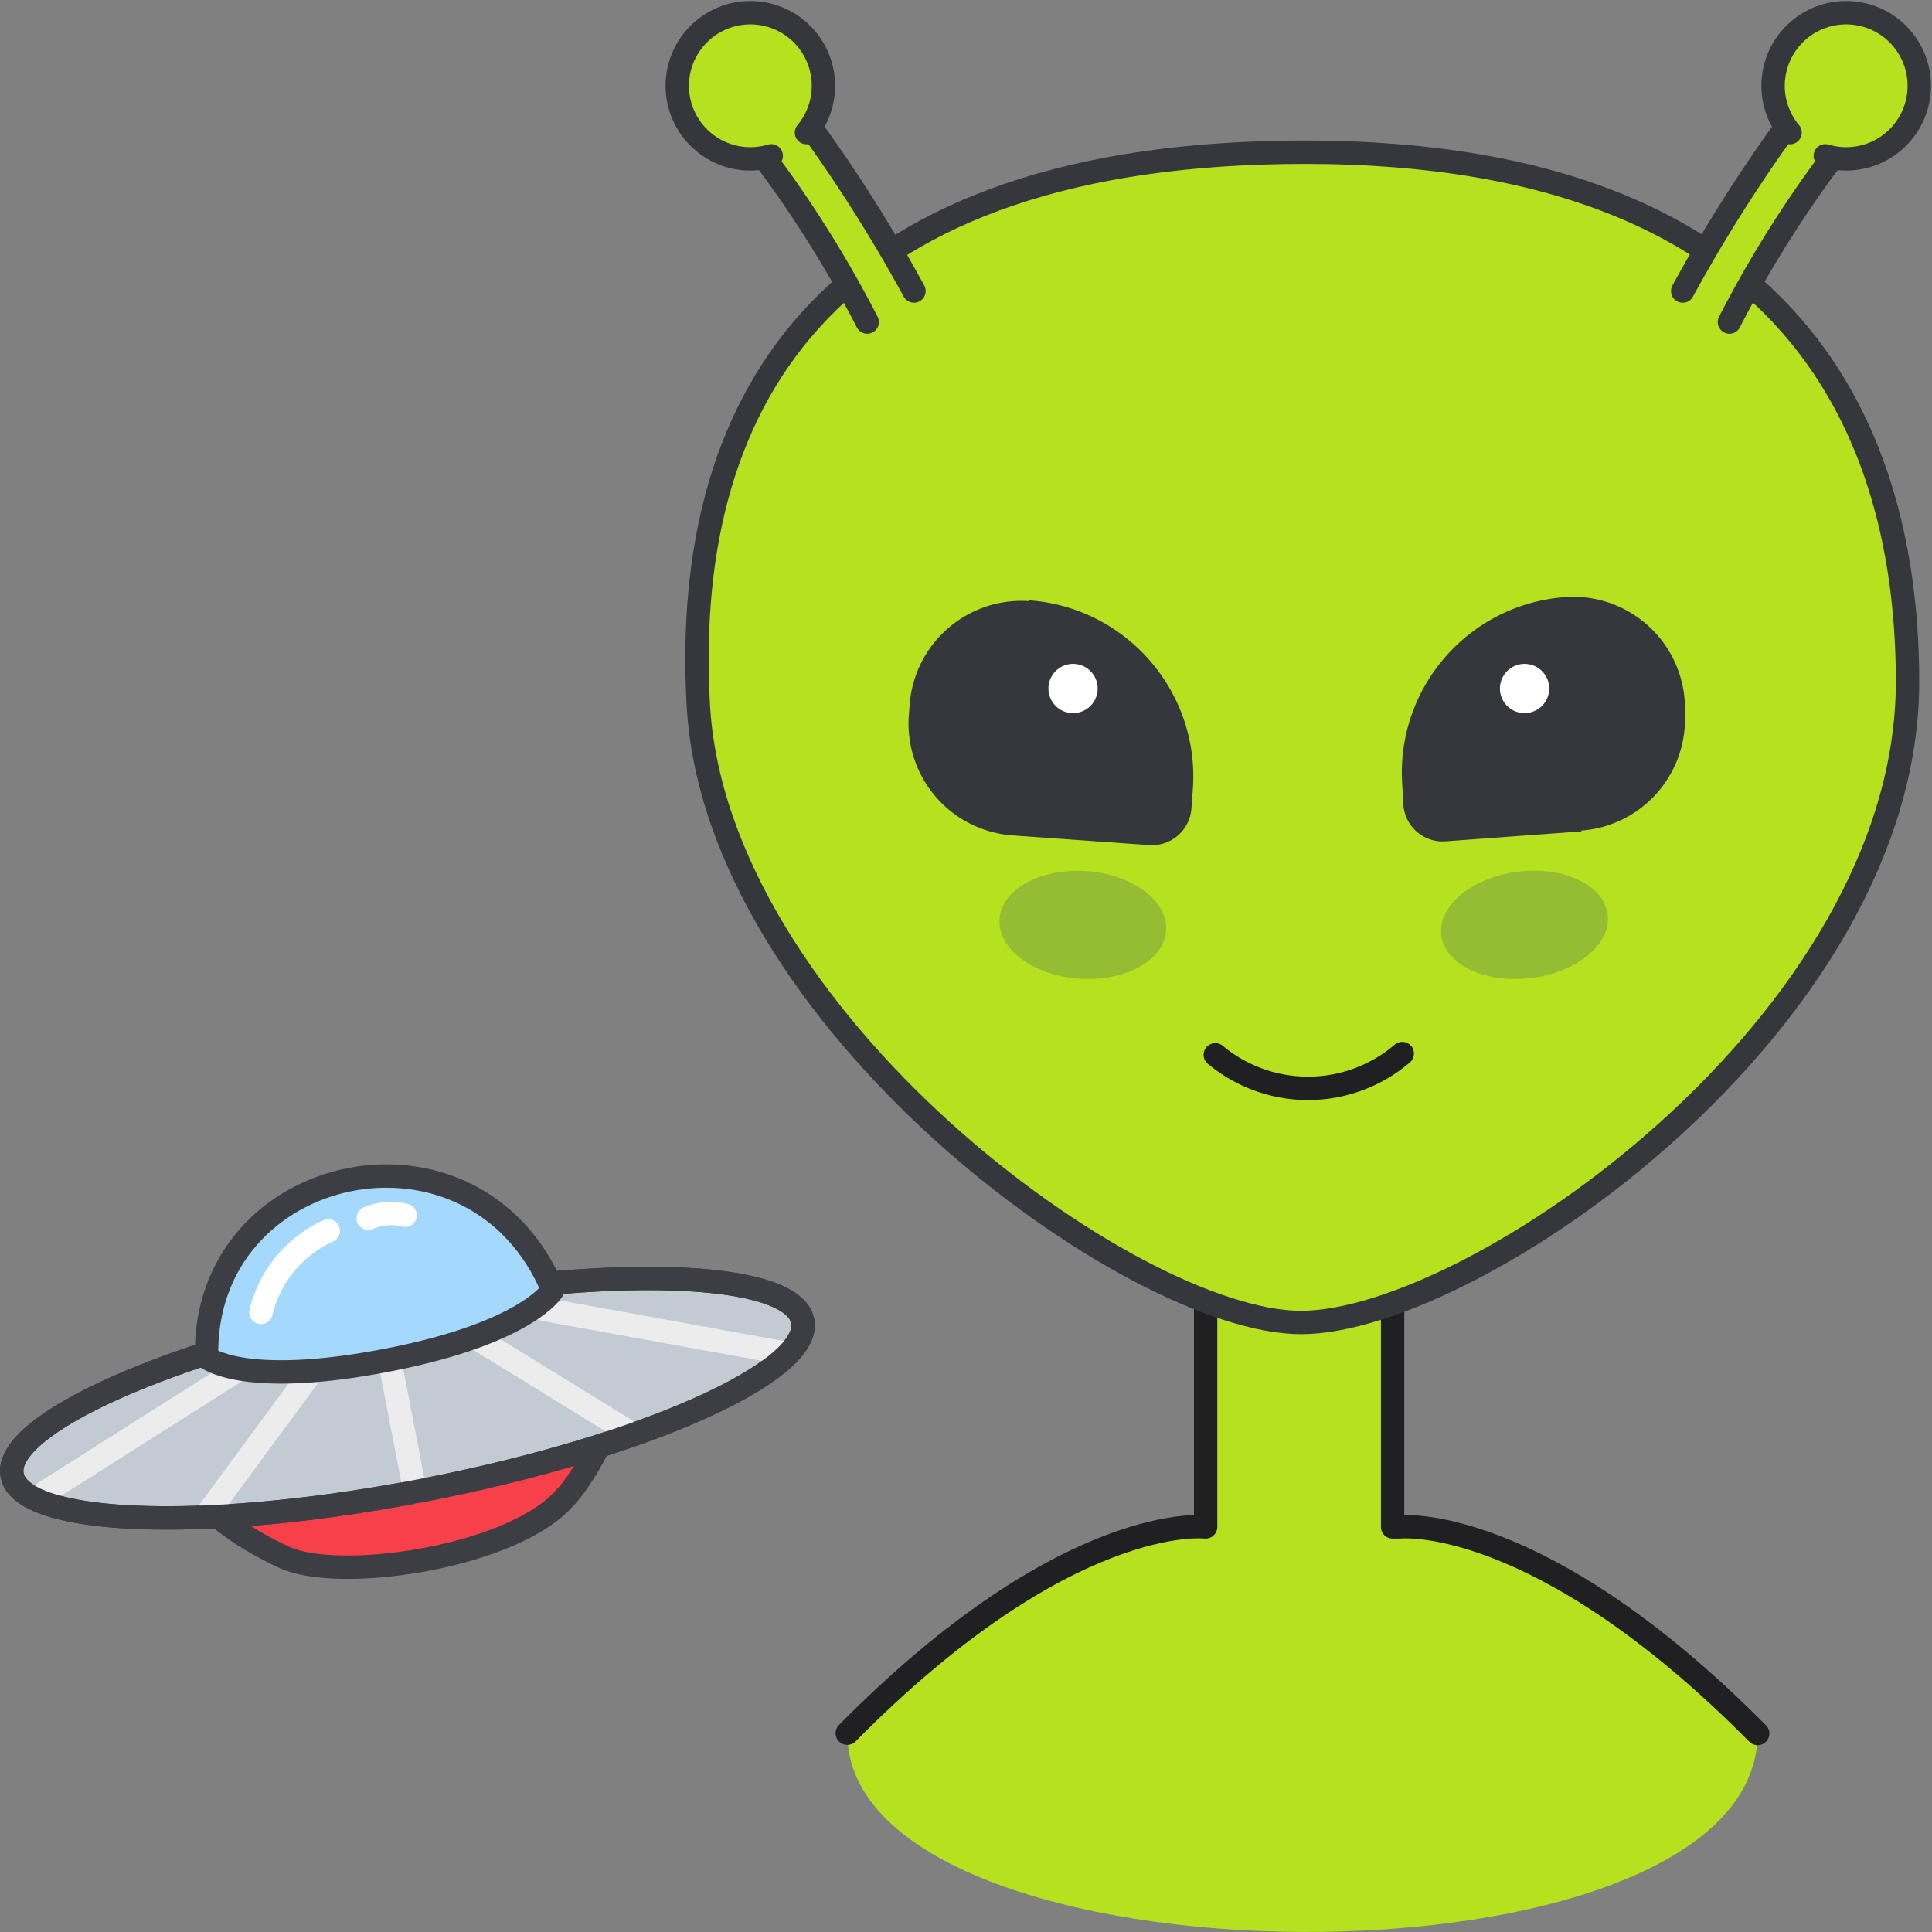 <svg xmlns="http://www.w3.org/2000/svg" xmlns:xlink="http://www.w3.org/1999/xlink" width="124" height="124" fill="none" xmlns:v="https://vecta.io/nano"><rect width="100%" height="100%" fill="#808080" stroke="none"/><style><![CDATA[.B{stroke-linejoin:round}.C{stroke-linecap:round}.D{stroke-width:1.5}.E{fill:#b6e11f}.F{stroke:#36373c}.G{fill:#f8404a}]]></style><g clip-path="url(#A)"><path d="M54.38 111.24c14.14-14.31 23-13.24 23-13.24V76.11h12V98h.43s8.86-1 23 13.26c-.06 17.23-58.43 16.74-58.43-.02z" class="E"/><g class="B D"><path d="M54.38 111.24c14.14-14.31 23-13.24 23-13.24V76.11h12V98h.43s8.86-1 23 13.26" stroke="#201f21" class="C"/><path d="M83.76 9.77c-30.15 0-40 15.33-38.95 35.32 1 20.22 27.81 39.79 38.69 39.79 11.09 0 38.93-19.25 38.93-41.13 0-14.04-5.62-33.98-38.67-33.98z" class="E F"/></g><path d="M66.06 38.53c6.243.453 10.941 5.876 10.5 12.12l-.09 1.22a2.54 2.54 0 0 1-.863 1.748 2.54 2.54 0 0 1-1.847.622L65 53.62a7.2 7.2 0 0 1-4.931-2.468 7.2 7.2 0 0 1-1.739-5.232l.05-.64a7.2 7.2 0 0 1 2.447-4.939 7.2 7.2 0 0 1 5.223-1.761l.01-.05z" fill="#36373c"/><path d="M68.87 45.77a1.58 1.58 0 1 0 0-3.16 1.58 1.58 0 1 0 0 3.16z" fill="#fff"/><path d="M101.51 53.36l-8.74.64a2.53 2.53 0 0 1-1.84-.619 2.53 2.53 0 0 1-.86-1.741L90 50.38c-.429-6.229 4.271-11.628 10.5-12.06a7.18 7.18 0 0 1 5.196 1.763c1.43 1.252 2.305 3.021 2.434 4.917v.65a7.18 7.18 0 0 1-1.745 5.209c-1.248 1.436-3.016 2.318-4.915 2.451l.04.05z" fill="#36373c"/><path d="M97.85 45.77a1.58 1.58 0 1 0 0-3.16 1.58 1.58 0 1 0 0 3.16z" fill="#fff"/><path d="M90 67.62a9.31 9.31 0 0 1-12 .08" stroke="#201f21" class="B C D"/><g fill="#94bd33"><path d="M74.843 59.738c.134-1.906-2.151-3.62-5.104-3.827s-5.455 1.169-5.589 3.076 2.151 3.62 5.104 3.827 5.456-1.169 5.589-3.076zm23.429 3.036c2.949-.367 5.149-2.193 4.914-4.079s-2.816-3.116-5.764-2.749-5.148 2.193-4.914 4.079 2.815 3.116 5.764 2.749z"/></g><path d="M58.66 18.68c-2.35-4.316-5.025-8.448-8-12.36l-3 2c3.073 3.839 5.753 7.976 8 12.35" class="E"/><path d="M58.66 18.68c-2.35-4.316-5.025-8.448-8-12.36l-3 2c3.073 3.839 5.753 7.976 8 12.35" class="B C D F"/><use xlink:href="#B" class="E"/><use xlink:href="#B" class="B C D F"/><use xlink:href="#C" class="E"/><g class="D"><use xlink:href="#C" class="B C F"/><g stroke="#3d3e43"><path d="M12.16 95.43s1.49 2.4 6.08 4.52c3.46 1.6 14 .09 17.68-3.47 2.1-2 3.72-6.41 3.72-6.41l-27.48 5.36z" stroke-miterlimit="10" class="G"/><path d="M51.52 84.79c.63 3.25-10.22 8.1-24.23 10.83-10.29 2-19.37 2.31-23.76 1.06-1.61-.46-2.59-1.12-2.75-2C.15 91.44 11 86.59 25 83.86s25.89-2.32 26.52.93z" fill="#c2cbd3" class="B"/></g></g><path d="M2.23 96.19l13.18-8.35-13.18 8.35zm11.23.75l6.49-8.81-6.49 8.81zm36.79-10.12l-15.34-2.78 15.34 2.78zm-10.14 4.93l-9.31-5.73 9.31 5.73z" class="G"/><path d="M2.23 96.19l13.18-8.35m-1.95 9.1l6.49-8.81m30.3-1.31l-15.34-2.78m5.2 7.71l-9.31-5.73" stroke="#ececec" class="B C D"/><path d="M25 87.27l1.64 8.47L25 87.27z" class="G"/><g class="B D"><path d="M25 87.27l1.64 8.47" stroke="#ececec" class="C"/><g stroke="#3d3e43"><path d="M51.52 84.79c.63 3.25-10.22 8.1-24.23 10.83-10.29 2-19.37 2.31-23.76 1.06-1.61-.46-2.59-1.12-2.75-2C.15 91.44 11 86.59 25 83.86s25.89-2.32 26.52.93h0z"/><path d="M35.48 82.79c-5-12-22.51-8.29-22.22 4.33 0 0 2.34 2 11.74.15 8.88-1.74 10.48-4.48 10.48-4.48z" fill="#a4d8fd"/></g><path d="M16.75 84.23A7.73 7.73 0 0 1 21.07 79m2.56-.81A3.7 3.7 0 0 1 26 78" stroke="#fff" class="C"/></g></g><defs><clipPath id="A"><path fill="#fff" d="M0 0h124v124H0z"/></clipPath><path id="B" d="M51.76 8.51a4.69 4.69 0 0 0-.104-6.129 4.69 4.69 0 0 0-6.079-.791 4.69 4.69 0 0 0-1.669 5.898A4.69 4.69 0 0 0 49.5 10m58.5 8.68a98.26 98.26 0 0 1 8-12.36l3 2c-3.073 3.839-5.753 7.976-8 12.35"/><path id="C" d="M114.891 8.51a4.69 4.69 0 0 1-1.089-3.084c.019-1.125.443-2.206 1.192-3.045a4.69 4.69 0 0 1 6.08-.791c.939.619 1.625 1.556 1.932 2.639a4.69 4.69 0 0 1-.263 3.26c-.475 1.02-1.302 1.835-2.329 2.296a4.69 4.69 0 0 1-3.263.215"/></defs></svg>